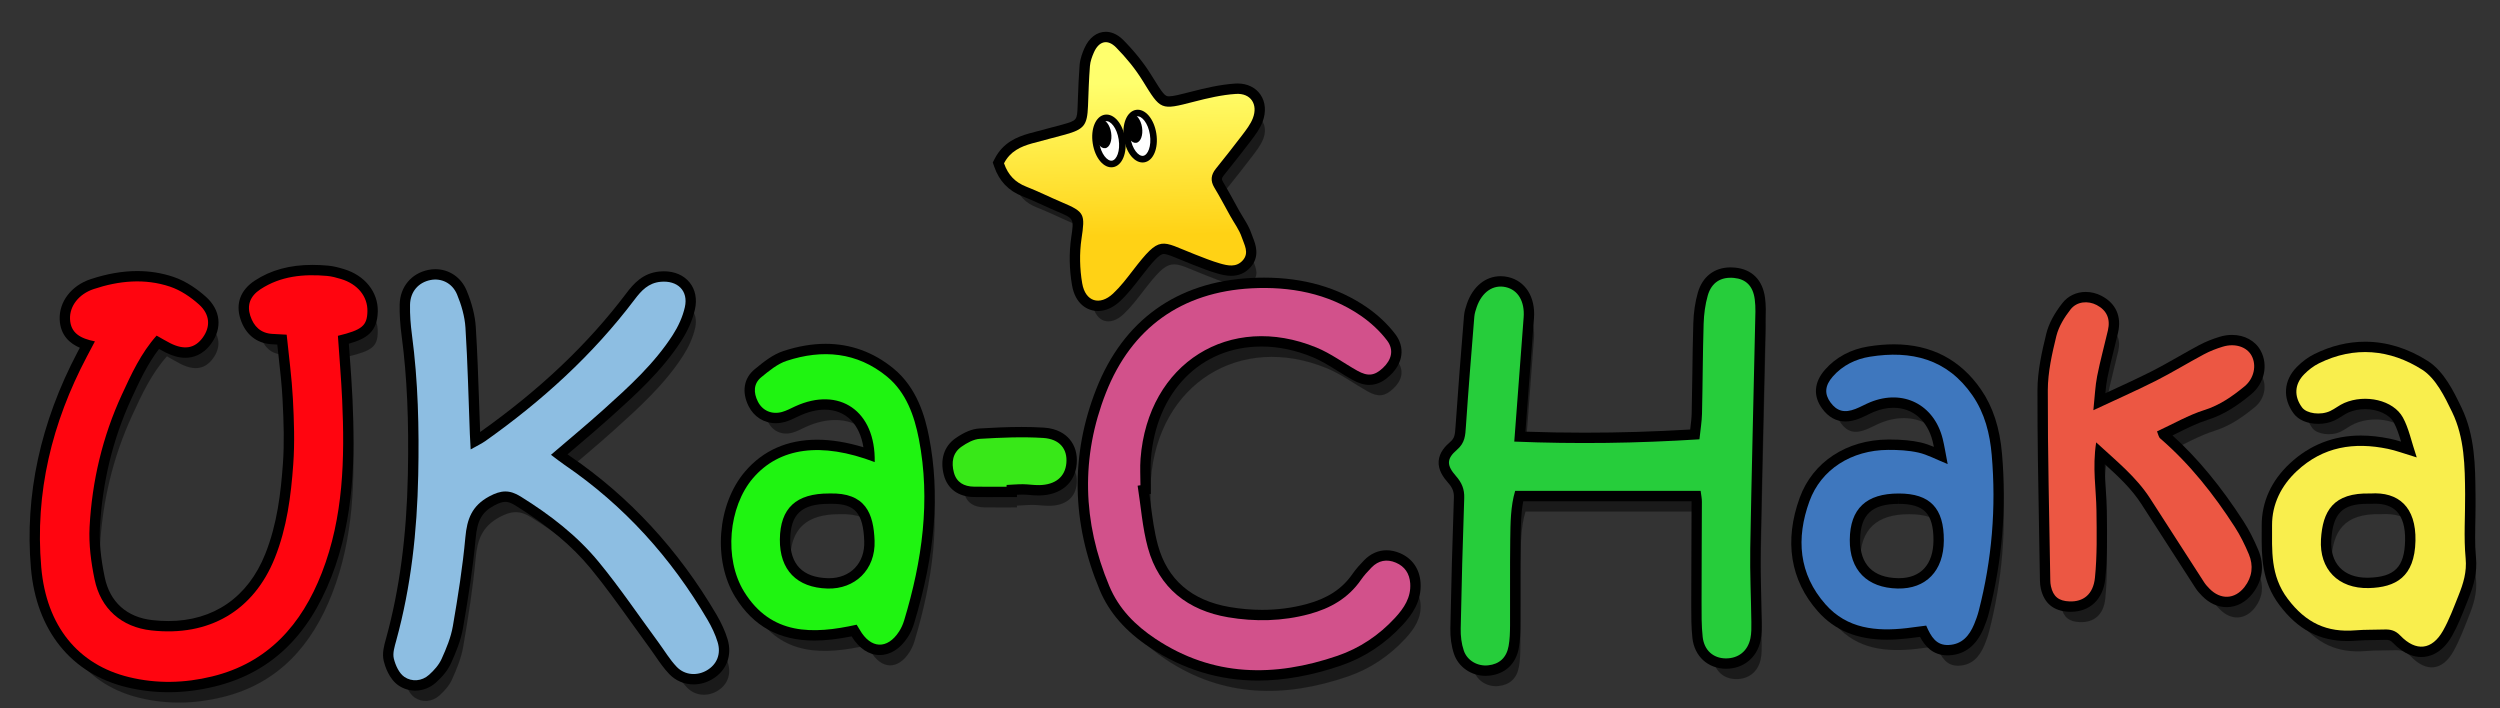 <?xml version="1.0" encoding="utf-8"?>
<!-- Generator: Adobe Illustrator 16.2.0, SVG Export Plug-In . SVG Version: 6.00 Build 0)  -->
<!DOCTYPE svg PUBLIC "-//W3C//DTD SVG 1.1//EN" "http://www.w3.org/Graphics/SVG/1.1/DTD/svg11.dtd">
<svg version="1.1" id="Layer_1" xmlns="http://www.w3.org/2000/svg" xmlns:xlink="http://www.w3.org/1999/xlink" x="0px" y="0px"
	 width="240px" height="68px" viewBox="0 0 240 68" enable-background="new 0 0 240 68" xml:space="preserve">
<rect x="0" y="0" width="240" height="68" fill="#333333" stroke="none"/>
<g id="Layer_1_1_">
	<g>
		<g opacity="0.5">
			<path fill="#010101" d="M10.106,34.762c-1.382-0.277-2.338-0.787-2.389-2.151c-0.047-1.232,0.834-2.394,2.279-2.875
				c2.409-0.8,4.888-1.043,7.319-0.229c1.014,0.34,1.987,0.997,2.79,1.72c1.067,0.961,1.102,2.14,0.356,3.167
				c-0.756,1.043-1.771,1.223-3.122,0.544c-0.407-0.206-0.799-0.444-1.311-0.73c-1.499,1.679-2.424,3.687-3.34,5.676
				c-1.852,4.022-2.858,8.283-3.095,12.688c-0.089,1.672,0.138,3.4,0.482,5.047c0.586,2.814,2.589,4.572,5.437,4.89
				c5.563,0.622,9.841-1.895,11.865-6.96c1.159-2.897,1.55-5.938,1.769-8.997c0.148-2.082,0.075-4.19-0.035-6.28
				c-0.104-2.011-0.382-4.017-0.597-6.154c-0.514-0.028-0.942-0.05-1.371-0.075c-1.131-0.063-1.793-0.725-2.122-1.741
				c-0.324-0.998-0.044-1.873,0.973-2.542c1.944-1.276,4.145-1.482,6.4-1.283c0.452,0.04,0.901,0.166,1.337,0.297
				c1.6,0.482,2.566,1.676,2.535,3.099c-0.029,1.381-0.494,1.789-2.834,2.354c0.136,2.015,0.314,4.07,0.408,6.129
				c0.256,5.649,0.136,11.271-1.953,16.633c-1.932,4.954-5.16,8.634-10.541,9.942c-2.632,0.643-5.297,0.712-7.954,0.065
				c-4.9-1.185-7.947-4.911-8.436-10.544c-0.624-7.177,1.034-13.89,4.375-20.225C9.54,35.831,9.751,35.433,10.106,34.762z"/>
			<path fill="#010101" d="M46.177,45.132c0.643-0.362,1.047-0.549,1.404-0.799c5.431-3.842,10.315-8.268,14.336-13.593
				c0.646-0.856,1.322-1.589,2.496-1.7c1.612-0.151,2.681,0.846,2.326,2.433c-0.209,0.935-0.64,1.867-1.163,2.678
				c-1.791,2.778-4.227,4.983-6.662,7.172c-1.598,1.438-3.258,2.807-5.029,4.328c0.51,0.379,0.892,0.688,1.297,0.963
				c5.724,3.904,10.243,8.921,13.735,14.879c0.394,0.675,0.741,1.396,0.966,2.139c0.353,1.15-0.079,2.148-1.03,2.709
				c-0.927,0.546-2.115,0.483-2.895-0.332c-0.671-0.701-1.175-1.562-1.756-2.351c-1.897-2.579-3.694-5.242-5.724-7.713
				c-2.089-2.542-4.69-4.539-7.492-6.283c-1.083-0.674-1.89-0.632-3.03-0.018c-1.669,0.9-2.13,2.178-2.289,3.93
				c-0.26,2.856-0.714,5.702-1.202,8.532c-0.188,1.08-0.624,2.135-1.079,3.139c-0.258,0.574-0.722,1.094-1.199,1.521
				c-0.705,0.634-1.663,0.689-2.373,0.206c-0.512-0.35-0.857-1.115-1.015-1.759c-0.128-0.527,0.077-1.162,0.23-1.724
				c1.431-5.204,2.004-10.506,2.114-15.896c0.092-4.511-0.009-8.996-0.604-13.47c-0.126-0.952-0.204-1.921-0.184-2.88
				c0.028-1.266,0.814-2.142,1.967-2.372c1.014-0.202,2.078,0.265,2.545,1.381c0.419,1.006,0.74,2.113,0.809,3.196
				c0.214,3.393,0.291,6.794,0.421,10.191C46.116,44.029,46.14,44.418,46.177,45.132z"/>
			<path fill="#010101" d="M164.255,49.114c-5.94,0-11.799,0-17.807,0c-0.442,1.473-0.45,3.09-0.471,4.697
				c-0.037,2.748-0.002,5.496-0.019,8.245c-0.004,0.651-0.022,1.313-0.138,1.953c-0.202,1.131-0.893,1.74-1.969,1.853
				c-0.99,0.104-1.997-0.433-2.332-1.418c-0.226-0.663-0.312-1.407-0.297-2.11c0.082-4.181,0.195-8.36,0.338-12.54
				c0.027-0.845-0.23-1.464-0.793-2.104c-0.898-1.021-0.928-1.646,0.094-2.522c0.781-0.668,0.803-1.386,0.86-2.243
				c0.238-3.51,0.523-7.019,0.808-10.524c0.024-0.319,0.13-0.638,0.234-0.944c0.502-1.44,1.581-2.173,2.78-1.904
				c1.187,0.266,1.839,1.382,1.721,2.91c-0.3,3.892-0.591,7.784-0.9,11.918c5.946,0.244,11.784,0.163,17.777-0.219
				c0.101-0.951,0.229-1.709,0.246-2.467c0.067-2.879,0.069-5.758,0.157-8.634c0.026-0.906,0.147-1.834,0.396-2.703
				c0.363-1.269,1.273-1.809,2.516-1.69c1.136,0.108,1.826,0.761,1.995,2.053c0.102,0.771,0.054,1.567,0.036,2.35
				c-0.155,7.192-0.342,14.383-0.469,21.577c-0.039,2.351,0.078,4.706,0.107,7.063c0.005,0.52,0.013,1.058-0.092,1.561
				c-0.254,1.227-1.162,1.931-2.371,1.922c-1.182-0.011-2.064-0.765-2.211-2.061c-0.121-1.101-0.106-2.219-0.106-3.33
				c-0.001-3.207,0.025-6.412,0.031-9.62C164.386,49.869,164.312,49.555,164.255,49.114z"/>
			<path fill="#010101" d="M110.207,48.615c0.315,1.989,0.456,4.029,0.984,5.961c1.061,3.87,3.856,6.015,7.697,6.67
				c2.579,0.44,5.215,0.39,7.792-0.306c2.02-0.544,3.745-1.519,4.964-3.28c0.296-0.428,0.65-0.817,1.015-1.189
				c0.665-0.686,1.47-0.839,2.341-0.466c0.859,0.366,1.308,1.052,1.375,1.983c0.093,1.358-0.599,2.383-1.458,3.316
				c-1.538,1.668-3.407,2.917-5.525,3.641c-6.049,2.072-11.953,2.041-17.477-1.637c-1.924-1.28-3.508-2.859-4.43-5.063
				c-2.575-6.147-2.744-12.386-0.324-18.541c2.455-6.248,7.282-9.682,13.975-10.037c3.668-0.193,7.327,0.459,10.479,2.619
				c0.949,0.651,1.845,1.473,2.537,2.388c0.689,0.909,0.428,1.864-0.396,2.634c-0.805,0.755-1.441,0.84-2.468,0.264
				c-1.31-0.734-2.539-1.654-3.916-2.22c-8.297-3.411-16.181,1.465-16.886,10.671c-0.064,0.847-0.009,1.699-0.009,2.551
				C110.385,48.59,110.296,48.602,110.207,48.615z"/>
			<path fill="#010101" d="M233.002,45.902c-0.526-1.565-0.76-2.792-1.329-3.83c-0.92-1.68-3.599-2.272-5.623-1.401
				c-0.478,0.205-0.889,0.554-1.356,0.775c-0.929,0.437-2.268,0.246-2.703-0.344c-0.784-1.059-0.733-2.239,0.212-3.191
				c0.407-0.411,0.89-0.787,1.407-1.041c3.41-1.69,6.849-1.343,9.912,0.605c1.305,0.831,2.161,2.583,2.882,4.081
				c1.189,2.461,1.222,5.192,1.242,7.882c0.016,2.052-0.142,4.117,0.051,6.15c0.123,1.32-0.227,2.432-0.686,3.571
				c-0.458,1.141-0.885,2.312-1.487,3.377c-1.051,1.861-2.592,2.038-4.097,0.469c-0.479-0.501-0.942-0.608-1.546-0.585
				c-0.915,0.033-1.835,0.004-2.746,0.078c-2.754,0.228-4.772-0.704-6.517-3.019c-1.693-2.249-1.497-4.663-1.505-7.073
				c-0.007-1.989,0.853-3.777,2.382-5.2c2.528-2.358,5.495-2.797,8.735-2.131C230.989,45.234,231.721,45.516,233.002,45.902z
				 M228.558,49.363c-3.584-0.1-4.588,1.695-4.749,4.414c-0.168,2.846,1.65,4.736,4.584,4.667c2.593-0.061,4.411-1.068,4.486-4.538
				C232.95,50.655,231.242,49.183,228.558,49.363z"/>
			<path fill="#010101" d="M97.38,17.666c0.601-1.163,1.604-1.604,2.687-1.909c1.065-0.3,2.141-0.557,3.206-0.854
				c1.801-0.504,2.097-0.893,2.169-2.729c0.05-1.283,0.085-2.568,0.186-3.847c0.035-0.442,0.198-0.892,0.38-1.304
				c0.478-1.079,1.298-1.323,2.134-0.474c0.95,0.964,1.832,2.036,2.542,3.185c1.76,2.853,1.706,2.853,4.941,2.017
				c1.318-0.34,2.667-0.657,4.018-0.745c1.427-0.091,2.138,1.003,1.627,2.334c-0.229,0.593-0.649,1.124-1.037,1.64
				c-0.82,1.089-1.675,2.15-2.524,3.216c-0.457,0.574-0.536,1.141-0.138,1.799c0.54,0.891,1.022,1.818,1.529,2.729
				c0.38,0.684,0.87,1.331,1.111,2.06c0.229,0.692,0.74,1.481,0.086,2.208c-0.624,0.693-1.443,0.504-2.196,0.287
				c-0.814-0.236-1.604-0.561-2.394-0.868c-3.311-1.287-3.278-1.934-5.958,1.545c-0.593,0.771-1.192,1.555-1.899,2.217
				c-1.278,1.194-2.659,0.784-2.962-0.979c-0.239-1.389-0.275-2.873-0.069-4.266c0.352-2.384,0.337-2.584-1.892-3.523
				c-1.141-0.481-2.25-1.042-3.403-1.493C98.478,19.504,97.78,18.818,97.38,17.666z"/>
			<path fill="#010101" d="M84.966,46.351c0.101-4.924-3.401-7.296-7.644-5.347c-0.416,0.19-0.824,0.419-1.26,0.537
				c-0.974,0.264-1.878-0.128-2.316-1.01c-0.414-0.831-0.433-1.703,0.328-2.325c0.749-0.612,1.551-1.283,2.445-1.577
				c3.43-1.126,6.744-0.85,9.621,1.507c1.857,1.521,2.638,3.79,3.068,6.004c1.146,5.902,0.307,11.709-1.415,17.41
				c-0.113,0.371-0.275,0.74-0.486,1.065c-1.133,1.746-2.724,1.669-3.776-0.169c-0.093-0.162-0.193-0.319-0.295-0.486
				c-4.211,0.936-8.206,1.028-10.802-3.164c-1.972-3.185-1.489-8.165,0.841-10.894C75.801,44.944,79.823,44.387,84.966,46.351z
				 M80.608,49.362c-3.19-0.011-4.715,1.404-4.747,4.403c-0.031,2.935,1.62,4.64,4.575,4.725c2.63,0.073,4.617-1.807,4.518-4.586
				C84.861,51.31,84.11,49.253,80.608,49.362z"/>
			<path fill="#010101" d="M187.971,46.54c-0.202-1.036-0.308-1.742-0.479-2.43c-0.827-3.291-3.794-4.791-6.944-3.515
				c-0.483,0.195-0.94,0.462-1.428,0.65c-1.061,0.417-1.784,0.217-2.398-0.622c-0.597-0.815-0.547-1.611,0.219-2.486
				c0.942-1.079,2.204-1.688,3.57-1.905c3.957-0.63,7.414,0.201,9.839,3.712c1.187,1.722,1.677,3.698,1.85,5.717
				c0.438,5.052,0.022,10.047-1.245,14.966c-0.113,0.442-0.269,0.876-0.445,1.297c-0.459,1.086-1.146,1.919-2.43,1.983
				c-1.205,0.063-1.706-0.791-2.17-1.86c-0.626,0.08-1.258,0.171-1.892,0.243c-2.906,0.329-5.69,0.068-7.762-2.268
				c-2.599-2.933-2.845-6.363-1.555-9.91c1.117-3.07,4.039-4.912,7.549-4.933c0.973-0.006,1.967,0.044,2.915,0.258
				C186.03,45.635,186.845,46.086,187.971,46.54z M183.286,49.364c-3.134-0.004-4.685,1.458-4.713,4.439
				c-0.027,2.906,1.659,4.624,4.6,4.684c2.722,0.055,4.412-1.701,4.429-4.607C187.622,50.771,186.28,49.366,183.286,49.364z"/>
			<path fill="#010101" d="M202.227,44.456c-0.377,2.459,0.005,4.506,0.029,6.556c0.024,2.148,0.069,4.313-0.146,6.442
				c-0.165,1.614-1.133,2.319-2.439,2.271c-1.041-0.038-1.567-0.463-1.786-1.453c-0.043-0.188-0.058-0.39-0.061-0.585
				c-0.095-6.077-0.252-12.159-0.238-18.238c0.004-1.738,0.403-3.501,0.822-5.203c0.227-0.914,0.773-1.803,1.364-2.555
				c0.61-0.778,1.682-0.853,2.507-0.419c0.962,0.505,1.334,1.318,1.076,2.435c-0.338,1.463-0.74,2.912-1.031,4.383
				c-0.187,0.949-0.223,1.927-0.365,3.28c2.199-1.028,4.124-1.88,6.004-2.826c1.565-0.792,3.063-1.716,4.613-2.544
				c0.573-0.305,1.19-0.546,1.813-0.733c1.175-0.355,2.298,0.02,2.755,0.855c0.512,0.938,0.241,2.211-0.683,2.966
				c-1.16,0.948-2.353,1.791-3.843,2.263c-1.542,0.49-2.975,1.325-4.547,2.05c0.107,0.251,0.145,0.538,0.308,0.68
				c2.842,2.451,5.139,5.366,7.163,8.501c0.526,0.818,0.963,1.709,1.341,2.606c0.461,1.099,0.332,2.192-0.41,3.146
				c-0.933,1.202-2.301,1.253-3.369,0.164c-0.182-0.187-0.362-0.382-0.505-0.599c-1.738-2.688-3.46-5.384-5.199-8.072
				C206.082,47.79,204.231,46.299,202.227,44.456z"/>
			<path fill="#010101" d="M97.629,48.712c-1.046,0-2.092,0.013-3.139-0.004c-0.944-0.014-1.67-0.406-1.923-1.362
				c-0.25-0.946-0.129-1.874,0.726-2.47c0.52-0.362,1.163-0.724,1.771-0.76c2.019-0.119,4.053-0.209,6.068-0.085
				c1.608,0.099,2.352,1.071,2.234,2.412c-0.114,1.315-1.047,2.09-2.602,2.116c-0.522,0.011-1.045-0.082-1.568-0.087
				c-0.522-0.002-1.045,0.047-1.568,0.072C97.629,48.602,97.629,48.656,97.629,48.712z"/>
		</g>
		<g>
			<path d="M16.176,66.454c-1.354,0-2.705-0.161-4.014-0.479C6.838,64.688,3.488,60.523,2.97,54.55
				c-0.607-6.989,0.902-13.979,4.486-20.773l0.208-0.392c-0.896-0.383-1.875-1.143-1.935-2.725c-0.064-1.696,1.125-3.245,2.96-3.856
				c1.564-0.52,3.075-0.783,4.49-0.783c1.194,0,2.358,0.187,3.458,0.555c1.319,0.442,2.436,1.291,3.14,1.924
				c1.401,1.26,1.591,2.981,0.497,4.49c-0.813,1.122-1.797,1.358-2.479,1.358c-0.595,0-1.214-0.167-1.895-0.509
				c-0.209-0.105-0.414-0.219-0.631-0.342c-1.123,1.454-1.908,3.16-2.67,4.815c-1.759,3.822-2.771,7.969-3.005,12.325
				c-0.074,1.383,0.077,2.951,0.462,4.791c0.495,2.375,2.119,3.831,4.574,4.104c0.518,0.059,1.029,0.088,1.521,0.088
				c4.348,0,7.655-2.283,9.31-6.427c1.153-2.883,1.498-5.886,1.7-8.698c0.137-1.921,0.085-3.853-0.036-6.158
				c-0.07-1.36-0.222-2.713-0.382-4.144c-0.041-0.369-0.083-0.74-0.123-1.115l-0.526-0.029c-1.461-0.082-2.531-0.943-3.012-2.428
				c-0.479-1.476,0.009-2.782,1.373-3.679c1.549-1.018,3.36-1.512,5.536-1.512c0.495,0,0.995,0.025,1.497,0.07
				c0.547,0.048,1.059,0.192,1.536,0.335c2.011,0.608,3.284,2.207,3.244,4.072c-0.042,1.971-1.104,2.616-2.779,3.088
				c0.026,0.364,0.053,0.73,0.08,1.096c0.104,1.402,0.208,2.816,0.272,4.233c0.25,5.515,0.179,11.396-2.021,17.039
				c-2.265,5.811-5.939,9.261-11.232,10.548C19.104,66.271,17.62,66.454,16.176,66.454L16.176,66.454z"/>
			<path d="M32.736,26.786c-0.437-0.131-0.886-0.257-1.337-0.297c-2.255-0.199-4.456,0.006-6.399,1.283
				c-1.018,0.669-1.297,1.544-0.974,2.542c0.33,1.016,0.991,1.678,2.122,1.741c0.429,0.024,0.858,0.048,1.371,0.075
				c0.215,2.137,0.493,4.143,0.597,6.153c0.11,2.09,0.185,4.199,0.035,6.281c-0.219,3.059-0.609,6.099-1.768,8.997
				c-2.024,5.064-6.303,7.582-11.865,6.959c-2.849-0.317-4.851-2.074-5.438-4.89c-0.344-1.646-0.571-3.375-0.482-5.047
				c0.237-4.405,1.243-8.666,3.095-12.688c0.916-1.989,1.842-3.997,3.34-5.676c0.512,0.286,0.904,0.524,1.311,0.73
				c1.351,0.679,2.366,0.499,3.122-0.545c0.745-1.027,0.711-2.207-0.357-3.167c-0.802-0.722-1.775-1.38-2.79-1.72
				c-2.432-0.814-4.911-0.571-7.319,0.229c-1.445,0.481-2.327,1.643-2.28,2.875c0.052,1.364,1.007,1.875,2.389,2.152
				c-0.354,0.671-0.566,1.068-0.776,1.466c-3.34,6.334-4.999,13.047-4.375,20.224c0.489,5.633,3.536,9.359,8.437,10.544
				c2.657,0.646,5.322,0.577,7.954-0.065c5.382-1.307,8.609-4.988,10.541-9.941c2.089-5.362,2.21-10.984,1.954-16.634
				c-0.094-2.06-0.272-4.115-0.408-6.129c2.34-0.564,2.805-0.972,2.834-2.354C35.302,28.462,34.336,27.27,32.736,26.786z"/>
			<path d="M39.863,66.299c-0.572,0-1.126-0.171-1.601-0.493c-0.917-0.627-1.3-1.85-1.422-2.346
				c-0.179-0.731,0.029-1.475,0.195-2.071l0.042-0.151c1.279-4.654,1.958-9.775,2.078-15.654c0.108-5.225-0.082-9.457-0.595-13.318
				c-0.149-1.122-0.211-2.114-0.192-3.033c0.038-1.694,1.124-2.998,2.768-3.325c0.217-0.043,0.437-0.065,0.656-0.065
				c1.326,0,2.475,0.781,3,2.038c0.518,1.242,0.815,2.425,0.884,3.517c0.154,2.439,0.238,4.917,0.32,7.313
				c0.031,0.921,0.062,1.843,0.098,2.763c5.758-4.083,10.351-8.441,14.035-13.32c0.704-0.933,1.588-1.941,3.196-2.09
				c0.14-0.014,0.277-0.02,0.41-0.02c1.038,0,1.917,0.384,2.476,1.082c0.545,0.68,0.725,1.595,0.504,2.577
				c-0.222,0.989-0.67,2.026-1.297,3c-1.888,2.928-4.402,5.188-6.833,7.374c-1.095,0.985-2.219,1.939-3.388,2.931
				c-0.237,0.201-0.477,0.404-0.717,0.608c0.09,0.065,0.179,0.129,0.269,0.19c5.666,3.864,10.386,8.977,14.034,15.197
				c0.485,0.832,0.832,1.6,1.06,2.352c0.477,1.561-0.089,3.039-1.478,3.855c-0.547,0.322-1.163,0.493-1.782,0.493l0,0
				c-0.893,0-1.722-0.354-2.335-0.994c-0.518-0.541-0.931-1.143-1.331-1.725c-0.167-0.244-0.334-0.486-0.508-0.724
				c-0.575-0.78-1.14-1.569-1.705-2.357c-1.273-1.777-2.589-3.613-3.986-5.313c-1.788-2.176-4.091-4.104-7.25-6.071
				c-0.487-0.302-0.765-0.341-0.954-0.341c-0.286,0-0.628,0.112-1.08,0.355c-1.167,0.631-1.614,1.424-1.77,3.143
				c-0.267,2.937-0.741,5.874-1.213,8.612c-0.206,1.189-0.676,2.327-1.152,3.38c-0.28,0.621-0.765,1.245-1.441,1.851
				C41.298,66.021,40.589,66.299,39.863,66.299z"/>
			<path d="M67.924,59.504c-3.493-5.958-8.012-10.975-13.736-14.879c-0.404-0.275-0.786-0.584-1.297-0.963
				c1.771-1.521,3.432-2.89,5.029-4.328c2.436-2.189,4.871-4.395,6.662-7.172c0.522-0.811,0.954-1.744,1.163-2.678
				c0.355-1.586-0.714-2.583-2.327-2.432c-1.174,0.11-1.849,0.843-2.496,1.699c-4.021,5.326-8.906,9.751-14.336,13.593
				c-0.357,0.25-0.761,0.437-1.405,0.8c-0.037-0.715-0.061-1.104-0.077-1.493c-0.131-3.397-0.207-6.799-0.421-10.192
				c-0.068-1.082-0.39-2.188-0.809-3.194c-0.467-1.117-1.532-1.583-2.545-1.381c-1.154,0.229-1.939,1.105-1.967,2.372
				c-0.021,0.958,0.057,1.928,0.183,2.879c0.595,4.474,0.696,8.959,0.604,13.47c-0.109,5.392-0.683,10.693-2.113,15.896
				c-0.154,0.562-0.359,1.196-0.23,1.724c0.158,0.644,0.503,1.41,1.015,1.76c0.711,0.483,1.669,0.427,2.373-0.207
				c0.477-0.427,0.94-0.946,1.199-1.521c0.455-1.004,0.892-2.059,1.079-3.139c0.488-2.83,0.943-5.676,1.202-8.532
				c0.159-1.752,0.62-3.027,2.289-3.929c1.141-0.614,1.947-0.657,3.03,0.017c2.803,1.744,5.403,3.741,7.492,6.283
				c2.03,2.471,3.827,5.134,5.724,7.713c0.581,0.789,1.085,1.649,1.756,2.351c0.78,0.815,1.969,0.878,2.895,0.332
				c0.952-0.561,1.383-1.559,1.031-2.709C68.665,60.9,68.318,60.179,67.924,59.504z"/>
			<path d="M142.616,64.881c-1.386,0-2.604-0.847-3.032-2.104c-0.247-0.726-0.366-1.573-0.35-2.452
				c0.081-4.099,0.194-8.323,0.339-12.553c0.019-0.557-0.129-0.94-0.545-1.412c-0.46-0.521-0.978-1.23-0.917-2.09
				c0.06-0.851,0.661-1.461,1.108-1.846c0.418-0.356,0.456-0.656,0.511-1.471c0.236-3.485,0.515-6.936,0.786-10.272l0.027-0.349
				c0.033-0.422,0.153-0.801,0.284-1.185c0.575-1.651,1.784-2.632,3.237-2.632c0.232,0,0.469,0.026,0.703,0.079
				c1.673,0.375,2.65,1.928,2.494,3.958c-0.274,3.566-0.542,7.133-0.822,10.887c1.892,0.066,3.8,0.099,5.688,0.099
				c3.349,0,6.672-0.1,10.129-0.304c0.002-0.015,0.003-0.028,0.005-0.041c0.069-0.56,0.128-1.042,0.139-1.509
				c0.029-1.24,0.046-2.48,0.063-3.722c0.021-1.64,0.044-3.28,0.093-4.919c0.032-1.06,0.179-2.051,0.435-2.946
				c0.442-1.543,1.59-2.428,3.147-2.428c0.136,0,0.277,0.006,0.419,0.021c1.637,0.156,2.661,1.191,2.887,2.914
				c0.095,0.718,0.075,1.424,0.056,2.107c0,0-0.121,5.294-0.177,7.746c-0.109,4.739-0.219,9.479-0.303,14.221
				c-0.023,1.481,0.015,3.004,0.054,4.474c0.021,0.854,0.043,1.706,0.054,2.559c0.005,0.564,0.013,1.176-0.112,1.777
				c-0.342,1.647-1.646,2.713-3.323,2.713l0,0c-1.743-0.016-3.024-1.198-3.222-2.944c-0.114-1.046-0.113-2.092-0.112-3.104v-0.336
				c-0.001-1.834,0.008-3.667,0.017-5.501c0.006-1.374,0.015-4.17,0.015-4.194h-16.158c-0.22,1.107-0.236,2.31-0.252,3.568
				l-0.002,0.148c-0.021,1.595-0.019,3.191-0.016,4.788c0.002,1.149,0.004,2.299-0.003,3.449c-0.004,0.636-0.02,1.378-0.152,2.123
				c-0.275,1.535-1.313,2.506-2.845,2.666C142.846,64.875,142.73,64.881,142.616,64.881z"/>
			<path d="M166.464,26.679c-1.242-0.118-2.152,0.422-2.517,1.691c-0.248,0.868-0.368,1.795-0.396,2.703
				c-0.087,2.876-0.089,5.756-0.156,8.635c-0.019,0.757-0.146,1.516-0.247,2.466c-5.992,0.382-11.831,0.464-17.776,0.219
				c0.31-4.134,0.601-8.026,0.9-11.917c0.117-1.529-0.534-2.645-1.721-2.911c-1.2-0.269-2.279,0.463-2.781,1.904
				c-0.104,0.305-0.209,0.625-0.234,0.944c-0.284,3.505-0.568,7.014-0.807,10.524c-0.058,0.858-0.08,1.575-0.86,2.243
				c-1.021,0.876-0.992,1.501-0.094,2.522c0.563,0.64,0.82,1.259,0.793,2.104c-0.144,4.18-0.257,8.359-0.338,12.54
				c-0.015,0.704,0.07,1.447,0.296,2.11c0.335,0.985,1.343,1.522,2.333,1.418c1.076-0.112,1.767-0.722,1.969-1.853
				c0.115-0.639,0.134-1.301,0.138-1.953c0.016-2.749-0.019-5.497,0.018-8.245c0.021-1.607,0.03-3.225,0.472-4.697
				c6.008,0,11.866,0,17.807,0c0.057,0.441,0.13,0.756,0.123,1.068c-0.006,3.208-0.031,6.414-0.03,9.621
				c0,1.11-0.016,2.229,0.106,3.33c0.146,1.296,1.029,2.049,2.211,2.06c1.208,0.01,2.116-0.694,2.371-1.922
				c0.104-0.503,0.097-1.04,0.091-1.56c-0.028-2.356-0.146-4.713-0.106-7.063c0.127-7.193,0.313-14.385,0.469-21.577
				c0.017-0.783,0.065-1.579-0.037-2.35C168.289,27.44,167.6,26.788,166.464,26.679z"/>
			<path d="M120.763,65.334c-3.721,0-7.218-1.072-10.395-3.187c-2.324-1.546-3.894-3.348-4.796-5.507
				c-2.709-6.469-2.821-12.959-0.332-19.29c2.593-6.6,7.728-10.288,14.848-10.664c0.421-0.023,0.84-0.034,1.261-0.034
				c3.79,0,7.098,0.95,9.832,2.825c1.078,0.738,2.036,1.64,2.769,2.606c0.953,1.258,0.758,2.776-0.51,3.961
				c-0.416,0.391-1.074,0.907-1.985,0.907c-0.514,0-1.039-0.159-1.65-0.503c-0.464-0.261-0.92-0.544-1.376-0.828
				c-0.826-0.515-1.605-1.002-2.429-1.338c-1.641-0.674-3.288-1.016-4.897-1.016c-5.856,0-10.124,4.356-10.621,10.843
				c-0.04,0.528-0.029,1.071-0.018,1.644c0.006,0.277,0.012,0.555,0.012,0.832v0.828l-0.139,0.025
				c0.042,0.308,0.083,0.614,0.122,0.922c0.181,1.389,0.352,2.698,0.697,3.965c0.912,3.323,3.235,5.326,6.905,5.952
				c1.047,0.178,2.093,0.269,3.109,0.269c1.461,0,2.893-0.187,4.258-0.554c2.021-0.546,3.419-1.463,4.404-2.886
				c0.36-0.521,0.789-0.98,1.121-1.32c0.611-0.629,1.357-0.962,2.157-0.962c0.422,0,0.855,0.093,1.286,0.276
				c1.179,0.504,1.882,1.508,1.976,2.827c0.124,1.812-0.853,3.122-1.719,4.062c-1.679,1.821-3.675,3.137-5.935,3.909
				C125.934,64.851,123.257,65.334,120.763,65.334C120.764,65.334,120.764,65.334,120.763,65.334z"/>
			<path d="M134.005,54.016c-0.872-0.371-1.676-0.22-2.342,0.466c-0.363,0.372-0.718,0.762-1.015,1.19
				c-1.218,1.761-2.943,2.735-4.964,3.28c-2.576,0.694-5.213,0.745-7.792,0.305c-3.84-0.654-6.636-2.8-7.697-6.67
				c-0.529-1.931-0.669-3.971-0.984-5.961c0.089-0.014,0.179-0.025,0.269-0.041c0-0.852-0.056-1.707,0.009-2.552
				c0.705-9.205,8.589-14.082,16.886-10.671c1.377,0.563,2.606,1.485,3.916,2.221c1.025,0.576,1.662,0.491,2.468-0.263
				c0.823-0.771,1.086-1.727,0.396-2.636c-0.693-0.915-1.588-1.737-2.537-2.387c-3.151-2.16-6.811-2.813-10.479-2.619
				c-6.692,0.355-11.52,3.789-13.975,10.036c-2.419,6.155-2.25,12.394,0.324,18.541c0.922,2.204,2.506,3.783,4.43,5.064
				c5.523,3.677,11.427,3.708,17.476,1.637c2.119-0.725,3.988-1.973,5.525-3.642c0.859-0.932,1.552-1.958,1.459-3.316
				C135.313,55.067,134.864,54.383,134.005,54.016z"/>
			<path d="M232.451,63.075c-0.649,0-1.65-0.237-2.736-1.369c-0.229-0.238-0.379-0.281-0.686-0.281l-0.106,0.002
				c-0.357,0.013-0.716,0.017-1.075,0.021c-0.543,0.006-1.088,0.011-1.627,0.055c-0.296,0.024-0.584,0.036-0.866,0.036
				c-2.68,0-4.754-1.096-6.525-3.447c-1.729-2.299-1.719-4.675-1.707-6.975l0.002-0.693c-0.007-2.231,0.927-4.282,2.698-5.932
				c1.907-1.778,4.199-2.68,6.815-2.68c0.881,0,1.822,0.103,2.8,0.304c0.353,0.072,0.692,0.167,1.063,0.281
				c-0.216-0.723-0.41-1.316-0.694-1.837c-0.42-0.767-1.527-1.282-2.753-1.282c-0.566,0-1.122,0.109-1.604,0.319
				c-0.182,0.076-0.377,0.201-0.584,0.333c-0.242,0.154-0.484,0.306-0.741,0.427c-0.466,0.219-1.007,0.334-1.568,0.334
				c-1.021,0-1.903-0.368-2.359-0.986c-1.094-1.474-0.976-3.191,0.305-4.483c0.514-0.52,1.094-0.945,1.675-1.231
				c1.587-0.787,3.227-1.186,4.87-1.186c2.064,0,4.087,0.621,6.014,1.845c1.563,0.995,2.496,2.932,3.245,4.487
				c1.297,2.683,1.32,5.67,1.341,8.307c0.005,0.689-0.008,1.381-0.021,2.071c-0.028,1.384-0.056,2.69,0.067,3.994
				c0.137,1.455-0.202,2.667-0.752,4.035l-0.23,0.578c-0.384,0.971-0.78,1.973-1.315,2.918
				C234.394,62.812,233.121,63.075,232.451,63.075L232.451,63.075z M227.283,48.365c-2.414,0-3.324,0.911-3.477,3.482
				c-0.064,1.092,0.217,2.005,0.814,2.639c0.603,0.638,1.51,0.976,2.621,0.976l0.133-0.002c2.508-0.059,3.46-1.024,3.515-3.563
				c0.028-1.286-0.246-2.232-0.816-2.816c-0.473-0.481-1.171-0.726-2.078-0.726c-0.117,0-0.24,0.004-0.364,0.013L227.283,48.365z"/>
			<path d="M236.701,53.601c-0.191-2.033-0.034-4.099-0.05-6.15c-0.021-2.689-0.052-5.421-1.242-7.882
				c-0.721-1.497-1.577-3.248-2.883-4.08c-3.063-1.947-6.501-2.297-9.911-0.607c-0.518,0.255-1,0.63-1.407,1.042
				c-0.945,0.951-0.997,2.132-0.212,3.19c0.436,0.591,1.774,0.78,2.703,0.344c0.467-0.221,0.879-0.57,1.356-0.774
				c2.024-0.872,4.702-0.277,5.623,1.4c0.569,1.038,0.803,2.265,1.328,3.83c-1.28-0.387-2.012-0.668-2.771-0.823
				c-3.239-0.669-6.206-0.229-8.735,2.129c-1.529,1.425-2.387,3.212-2.382,5.201c0.008,2.41-0.188,4.823,1.506,7.072
				c1.744,2.315,3.762,3.247,6.516,3.019c0.911-0.074,1.832-0.043,2.747-0.078c0.604-0.021,1.066,0.084,1.545,0.585
				c1.507,1.569,3.046,1.393,4.098-0.468c0.603-1.066,1.028-2.237,1.487-3.377C236.475,56.032,236.825,54.921,236.701,53.601z
				 M227.398,56.455c-2.934,0.07-4.753-1.821-4.585-4.667c0.161-2.718,1.166-4.514,4.75-4.413c2.685-0.182,4.392,1.291,4.321,4.542
				C231.81,55.389,229.991,56.395,227.398,56.455z"/>
			<path d="M105.404,29.857c-0.999,0-2.178-0.653-2.492-2.486c-0.265-1.533-0.29-3.117-0.074-4.579
				c0.267-1.805,0.267-1.805-1.293-2.462c-0.488-0.206-0.969-0.425-1.451-0.645c-0.638-0.292-1.276-0.583-1.928-0.839
				c-1.348-0.525-2.238-1.456-2.72-2.845l-0.14-0.404l0.196-0.379c0.791-1.527,2.113-2.075,3.301-2.41
				c0.551-0.155,1.105-0.299,1.658-0.442c0.517-0.134,1.035-0.269,1.549-0.412c1.386-0.389,1.388-0.415,1.443-1.81l0.027-0.734
				c0.039-1.052,0.079-2.104,0.161-3.152c0.05-0.635,0.288-1.233,0.461-1.627c0.444-1.002,1.191-1.578,2.051-1.578
				c0.414,0,1.045,0.14,1.702,0.808c1.071,1.088,1.973,2.218,2.679,3.36l0.075,0.121c1.044,1.693,1.224,1.907,1.607,1.907
				c0.413,0,1.131-0.186,2.125-0.442c1.295-0.334,2.759-0.688,4.241-0.785c0.079-0.005,0.155-0.007,0.229-0.007
				c0.928,0,1.728,0.389,2.192,1.067c0.492,0.716,0.563,1.672,0.198,2.624c-0.262,0.679-0.698,1.256-1.082,1.764l-0.089,0.118
				c-0.724,0.959-1.473,1.898-2.221,2.836l-0.32,0.401c-0.23,0.29-0.22,0.408-0.065,0.665c0.383,0.63,0.737,1.28,1.092,1.929
				l0.455,0.83c0.11,0.197,0.229,0.39,0.348,0.583c0.313,0.507,0.636,1.032,0.839,1.648c0.035,0.105,0.078,0.213,0.12,0.322
				c0.249,0.632,0.71,1.807-0.238,2.863c-0.487,0.541-1.11,0.815-1.852,0.815c-0.495,0-0.961-0.123-1.36-0.239
				c-0.743-0.215-1.457-0.495-2.146-0.766l-0.333-0.13c-0.425-0.164-0.796-0.319-1.125-0.457c-0.678-0.283-1.213-0.506-1.51-0.506
				c-0.411,0-1.081,0.77-2.174,2.189c-0.632,0.822-1.254,1.631-2.008,2.336C106.869,29.53,106.133,29.857,105.404,29.857
				L105.404,29.857z"/>
			<path d="M106.854,28.183c0.707-0.661,1.307-1.446,1.899-2.217c2.68-3.479,2.646-2.832,5.957-1.545
				c0.791,0.308,1.58,0.631,2.395,0.867c0.752,0.217,1.572,0.406,2.195-0.287c0.655-0.727,0.144-1.516-0.085-2.208
				c-0.242-0.729-0.731-1.377-1.111-2.06c-0.507-0.911-0.99-1.838-1.53-2.729c-0.397-0.659-0.318-1.224,0.139-1.799
				c0.849-1.065,1.703-2.127,2.524-3.215c0.389-0.516,0.809-1.047,1.036-1.641c0.513-1.331-0.199-2.425-1.625-2.333
				c-1.351,0.088-2.7,0.405-4.018,0.745c-3.235,0.835-3.182,0.835-4.941-2.016c-0.71-1.15-1.592-2.223-2.542-3.186
				c-0.837-0.85-1.657-0.605-2.135,0.474c-0.182,0.411-0.345,0.861-0.379,1.303c-0.101,1.28-0.136,2.563-0.186,3.847
				c-0.073,1.835-0.368,2.224-2.169,2.729c-1.065,0.298-2.141,0.554-3.205,0.854c-1.084,0.306-2.086,0.747-2.688,1.91
				c0.4,1.153,1.098,1.838,2.142,2.245c1.153,0.451,2.262,1.011,3.403,1.493c2.229,0.939,2.244,1.14,1.892,3.523
				c-0.205,1.393-0.169,2.876,0.07,4.265C104.195,28.967,105.576,29.376,106.854,28.183z"/>
			<path d="M84.462,62.883c-1.045,0-2.001-0.636-2.707-1.792c-1.375,0.273-2.526,0.402-3.583,0.402
				c-3.365,0-5.845-1.361-7.579-4.162c-2.171-3.508-1.754-8.919,0.931-12.063c1.732-2.026,4.062-3.056,6.925-3.056
				c1.371,0,2.858,0.244,4.438,0.725c-0.172-1.077-0.579-1.976-1.19-2.6c-0.646-0.66-1.516-1.009-2.514-1.009
				c-0.766,0-1.586,0.198-2.438,0.591l-0.289,0.136c-0.332,0.162-0.708,0.344-1.127,0.457c-0.283,0.077-0.569,0.116-0.851,0.116
				c-1.127,0-2.105-0.614-2.616-1.644c-0.677-1.36-0.457-2.683,0.589-3.537l0.077-0.063c0.772-0.633,1.649-1.35,2.69-1.689
				c1.391-0.457,2.75-0.689,4.038-0.689c2.405,0,4.6,0.798,6.521,2.372c2.276,1.865,3.039,4.65,3.414,6.584
				c1.058,5.451,0.601,11.134-1.439,17.886c-0.147,0.486-0.351,0.931-0.605,1.321C86.428,62.273,85.476,62.883,84.462,62.883
				C84.462,62.883,84.462,62.883,84.462,62.883z M79.575,48.368c-2.612,0-3.688,0.991-3.713,3.419
				c-0.025,2.399,1.189,3.65,3.609,3.72l0.121,0.002c0.986,0,1.866-0.348,2.476-0.981c0.625-0.648,0.936-1.538,0.898-2.576
				c-0.096-2.682-0.875-3.587-3.088-3.587L79.575,48.368z"/>
			<path d="M85.145,36.147c-2.877-2.357-6.19-2.633-9.621-1.507c-0.895,0.291-1.697,0.964-2.445,1.576
				c-0.761,0.622-0.741,1.494-0.328,2.325c0.438,0.883,1.343,1.275,2.316,1.01c0.437-0.118,0.845-0.347,1.261-0.537
				c4.242-1.949,7.745,0.423,7.644,5.347c-5.144-1.963-9.165-1.406-11.692,1.553c-2.33,2.729-2.813,7.708-0.841,10.895
				c2.596,4.19,6.59,4.098,10.802,3.163c0.102,0.168,0.202,0.324,0.295,0.485c1.052,1.839,2.643,1.915,3.776,0.169
				c0.211-0.323,0.374-0.694,0.487-1.065c1.722-5.701,2.56-11.507,1.415-17.409C87.783,39.937,87.002,37.669,85.145,36.147z
				 M79.442,56.501c-2.955-0.085-4.605-1.789-4.575-4.724c0.032-3,1.557-4.415,4.747-4.403c3.501-0.109,4.253,1.946,4.346,4.541
				C84.06,54.694,82.072,56.575,79.442,56.501z"/>
			<path d="M186.962,62.915c-1.455,0-2.201-0.946-2.639-1.775c-0.394,0.052-0.79,0.104-1.187,0.149
				c-0.727,0.083-1.378,0.123-1.995,0.123c-2.837,0-5.004-0.89-6.624-2.72c-2.65-2.991-3.254-6.763-1.745-10.909
				c1.244-3.422,4.492-5.563,8.478-5.588h0.15c1.183,0,2.132,0.09,2.988,0.282c0.435,0.101,0.849,0.249,1.265,0.422
				c-0.038-0.186-0.077-0.363-0.121-0.538c-0.505-2.012-1.914-3.214-3.768-3.214c-0.597,0-1.216,0.128-1.838,0.381
				c-0.209,0.084-0.412,0.184-0.616,0.283c-0.271,0.133-0.544,0.265-0.824,0.373c-0.475,0.187-0.908,0.277-1.324,0.277
				c-0.883,0-1.636-0.417-2.236-1.239c-0.881-1.201-0.783-2.524,0.272-3.729c1.043-1.192,2.481-1.964,4.161-2.232
				c0.856-0.137,1.685-0.206,2.461-0.206c3.558,0,6.368,1.458,8.354,4.334c1.146,1.66,1.808,3.688,2.021,6.197
				c0.446,5.143,0.018,10.289-1.272,15.299c-0.117,0.456-0.278,0.925-0.492,1.434c-0.694,1.646-1.804,2.517-3.298,2.591
				L186.962,62.915z M182.279,48.37c-2.575,0-3.684,1.033-3.706,3.454c-0.022,2.358,1.23,3.631,3.625,3.68l0.104,0.001
				c2.091,0,3.298-1.319,3.311-3.619c0.009-1.318-0.245-2.221-0.777-2.756c-0.506-0.51-1.338-0.759-2.545-0.76l-0.011-0.994V48.37z"
				/>
			<path d="M189.354,37.956c-2.424-3.513-5.882-4.344-9.839-3.712c-1.364,0.217-2.627,0.827-3.569,1.905
				c-0.767,0.874-0.816,1.671-0.219,2.486c0.614,0.839,1.339,1.038,2.398,0.622c0.486-0.188,0.943-0.455,1.428-0.651
				c3.15-1.275,6.116,0.224,6.944,3.515c0.171,0.688,0.276,1.394,0.479,2.431c-1.127-0.455-1.94-0.905-2.806-1.104
				c-0.948-0.213-1.942-0.264-2.915-0.258c-3.51,0.021-6.432,1.862-7.55,4.933c-1.29,3.548-1.043,6.978,1.556,9.91
				c2.07,2.336,4.855,2.598,7.761,2.27c0.635-0.074,1.267-0.163,1.893-0.245c0.464,1.069,0.965,1.923,2.169,1.86
				c1.284-0.064,1.972-0.897,2.43-1.983c0.177-0.42,0.332-0.854,0.445-1.296c1.269-4.919,1.685-9.914,1.245-14.967
				C191.031,41.654,190.542,39.677,189.354,37.956z M182.178,56.498c-2.94-0.06-4.627-1.775-4.599-4.684
				c0.027-2.981,1.579-4.442,4.712-4.438c2.994,0.002,4.336,1.407,4.316,4.517C186.59,54.797,184.9,56.554,182.178,56.498z"/>
			<path d="M198.64,58.729c-1.489-0.054-2.405-0.805-2.722-2.23c-0.052-0.228-0.079-0.485-0.084-0.786
				c-0.024-1.611-0.055-3.223-0.084-4.836c-0.081-4.396-0.164-8.942-0.153-13.419c0.003-1.844,0.422-3.697,0.85-5.438
				c0.23-0.931,0.751-1.917,1.549-2.932c0.528-0.675,1.344-1.063,2.235-1.063c0.521,0,1.045,0.13,1.517,0.378
				c1.381,0.725,1.942,1.981,1.583,3.539c-0.127,0.544-0.261,1.087-0.396,1.629c-0.222,0.894-0.45,1.817-0.63,2.722
				c-0.09,0.454-0.142,0.918-0.191,1.458c0.128-0.059,0.255-0.118,0.382-0.176c1.406-0.647,2.736-1.261,4.025-1.909
				c0.876-0.444,1.757-0.944,2.61-1.428c0.657-0.374,1.313-0.747,1.981-1.103c0.596-0.317,1.266-0.589,1.992-0.808
				c0.387-0.117,0.781-0.176,1.168-0.176c1.205,0,2.232,0.563,2.748,1.507c0.755,1.383,0.365,3.155-0.927,4.21
				c-1.16,0.951-2.469,1.904-4.172,2.441c-0.992,0.315-1.961,0.797-2.986,1.306c-0.126,0.063-0.251,0.125-0.377,0.187
				c2.417,2.186,4.655,4.893,6.824,8.255c0.509,0.79,0.974,1.693,1.422,2.76c0.605,1.442,0.413,2.914-0.544,4.143
				c-0.663,0.855-1.55,1.326-2.5,1.326l0,0c-0.854,0-1.671-0.372-2.361-1.078c-0.218-0.222-0.44-0.464-0.629-0.753
				c-0.871-1.348-1.738-2.693-2.603-4.041c-0.865-1.345-1.73-2.69-2.599-4.034c-0.916-1.417-2.119-2.561-3.507-3.817
				c-0.01,0.848,0.044,1.661,0.097,2.459c0.044,0.672,0.089,1.33,0.097,1.99l0.004,0.443c0.025,2.001,0.052,4.071-0.155,6.111
				c-0.199,1.953-1.466,3.166-3.304,3.166L198.64,58.729z"/>
			<path d="M215.465,37.101c0.925-0.757,1.194-2.027,0.683-2.965c-0.457-0.837-1.58-1.212-2.755-0.856
				c-0.622,0.188-1.239,0.428-1.813,0.733c-1.55,0.828-3.048,1.75-4.612,2.542c-1.881,0.947-3.806,1.799-6.004,2.826
				c0.143-1.354,0.178-2.33,0.365-3.28c0.291-1.47,0.693-2.919,1.031-4.382c0.258-1.117-0.114-1.93-1.076-2.435
				c-0.826-0.433-1.897-0.359-2.508,0.42c-0.59,0.751-1.138,1.64-1.364,2.554c-0.418,1.703-0.817,3.465-0.821,5.203
				c-0.015,6.08,0.143,12.161,0.238,18.238c0.003,0.195,0.017,0.396,0.061,0.585c0.219,0.99,0.745,1.415,1.786,1.453
				c1.307,0.048,2.274-0.656,2.439-2.271c0.216-2.13,0.171-4.294,0.146-6.442c-0.023-2.05-0.406-4.097-0.028-6.555
				c2.004,1.842,3.854,3.334,5.172,5.372c1.738,2.688,3.461,5.385,5.199,8.072c0.142,0.218,0.322,0.413,0.505,0.601
				c1.068,1.089,2.437,1.039,3.368-0.163c0.742-0.953,0.872-2.05,0.411-3.147c-0.378-0.899-0.815-1.788-1.341-2.605
				c-2.024-3.139-4.322-6.051-7.163-8.504c-0.163-0.142-0.201-0.429-0.309-0.68c1.572-0.727,3.006-1.56,4.549-2.051
				C213.112,38.892,214.306,38.049,215.465,37.101z"/>
			<path d="M94.751,47.722c-0.423,0-0.847-0.002-1.271-0.008c-1.476-0.021-2.522-0.787-2.869-2.104
				c-0.391-1.481,0.017-2.771,1.117-3.538c0.849-0.591,1.595-0.897,2.283-0.938c1.279-0.076,2.658-0.146,4.063-0.146
				c0.709,0,1.418,0.019,2.125,0.062c1.33,0.081,2.076,0.643,2.469,1.099c0.537,0.623,0.777,1.451,0.695,2.393
				c-0.159,1.831-1.529,2.99-3.576,3.023l-0.102,0.001c-0.28,0-0.561-0.023-0.842-0.047c-0.216-0.019-0.432-0.037-0.647-0.039
				c-0.001,0-0.001,0-0.001,0c-0.194,0-0.381,0.007-0.565,0.016v0.223L94.751,47.722z"/>
			<path d="M100.138,42.042c-2.015-0.124-4.05-0.034-6.068,0.086c-0.607,0.035-1.251,0.397-1.771,0.759
				c-0.854,0.598-0.975,1.523-0.726,2.47c0.253,0.957,0.979,1.35,1.923,1.362c1.046,0.017,2.092,0.004,3.139,0.004
				c0-0.056,0-0.11,0-0.167c0.523-0.024,1.046-0.073,1.568-0.071c0.522,0.004,1.046,0.097,1.568,0.086
				c1.555-0.026,2.487-0.801,2.602-2.116C102.49,43.113,101.746,42.141,100.138,42.042z"/>
		</g>
		<g>
			<path fill="#FF050F" d="M9.111,32.773c-1.382-0.277-2.337-0.788-2.389-2.152c-0.047-1.231,0.834-2.393,2.28-2.874
				c2.408-0.8,4.887-1.043,7.319-0.229c1.014,0.339,1.987,0.997,2.79,1.719c1.068,0.961,1.102,2.14,0.357,3.167
				c-0.756,1.043-1.771,1.224-3.122,0.544c-0.407-0.206-0.799-0.444-1.311-0.73c-1.499,1.68-2.424,3.687-3.34,5.676
				c-1.852,4.021-2.858,8.282-3.095,12.688c-0.089,1.672,0.138,3.401,0.482,5.047c0.586,2.815,2.589,4.572,5.438,4.89
				c5.563,0.623,9.841-1.895,11.865-6.959c1.158-2.898,1.549-5.938,1.768-8.997c0.149-2.082,0.075-4.191-0.035-6.281
				c-0.104-2.011-0.382-4.017-0.597-6.153c-0.513-0.027-0.942-0.051-1.371-0.075c-1.131-0.063-1.792-0.725-2.122-1.741
				c-0.323-0.998-0.044-1.873,0.974-2.542c1.943-1.276,4.144-1.482,6.399-1.283c0.452,0.04,0.901,0.166,1.337,0.297
				c1.6,0.483,2.566,1.677,2.535,3.099c-0.029,1.381-0.495,1.789-2.834,2.354c0.136,2.014,0.314,4.069,0.408,6.129
				c0.256,5.649,0.136,11.271-1.954,16.634c-1.932,4.953-5.159,8.635-10.541,9.941c-2.632,0.643-5.297,0.712-7.954,0.065
				c-4.901-1.185-7.948-4.911-8.437-10.544c-0.624-7.177,1.035-13.89,4.375-20.224C8.545,33.842,8.757,33.445,9.111,32.773z"/>
			<path fill="#8DBEE2" d="M45.183,43.144c0.644-0.363,1.047-0.55,1.405-0.8c5.43-3.842,10.314-8.267,14.336-13.593
				c0.646-0.855,1.322-1.589,2.496-1.699c1.612-0.151,2.682,0.846,2.327,2.432c-0.209,0.935-0.641,1.868-1.163,2.678
				c-1.791,2.778-4.226,4.983-6.662,7.172c-1.598,1.438-3.258,2.807-5.029,4.328c0.511,0.379,0.893,0.688,1.297,0.963
				c5.724,3.904,10.243,8.921,13.736,14.879c0.394,0.675,0.741,1.396,0.966,2.139c0.352,1.15-0.079,2.148-1.031,2.709
				c-0.926,0.546-2.114,0.483-2.895-0.332c-0.671-0.701-1.175-1.562-1.756-2.351c-1.897-2.579-3.694-5.242-5.724-7.713
				c-2.089-2.542-4.689-4.539-7.492-6.283c-1.083-0.674-1.89-0.631-3.03-0.017c-1.669,0.901-2.13,2.177-2.289,3.929
				c-0.259,2.856-0.714,5.702-1.202,8.532c-0.187,1.08-0.624,2.135-1.079,3.139c-0.258,0.574-0.722,1.094-1.199,1.521
				c-0.704,0.634-1.662,0.69-2.373,0.207c-0.512-0.35-0.857-1.116-1.015-1.76c-0.128-0.527,0.077-1.162,0.23-1.724
				c1.43-5.203,2.004-10.505,2.113-15.896c0.093-4.511-0.009-8.996-0.604-13.47c-0.126-0.952-0.204-1.921-0.183-2.88
				c0.028-1.266,0.813-2.142,1.967-2.372c1.013-0.202,2.078,0.265,2.545,1.381c0.419,1.006,0.741,2.113,0.809,3.195
				c0.214,3.393,0.291,6.794,0.421,10.192C45.122,42.04,45.146,42.429,45.183,43.144z"/>
			<path fill="#26CD3B" d="M163.261,47.125c-5.94,0-11.799,0-17.807,0c-0.441,1.473-0.45,3.09-0.472,4.697
				c-0.036,2.748-0.002,5.496-0.018,8.245c-0.004,0.652-0.022,1.314-0.138,1.953c-0.202,1.131-0.893,1.74-1.969,1.853
				c-0.99,0.104-1.998-0.433-2.333-1.418c-0.226-0.663-0.311-1.406-0.296-2.11c0.081-4.181,0.194-8.36,0.338-12.54
				c0.027-0.845-0.23-1.464-0.793-2.104c-0.898-1.021-0.927-1.646,0.094-2.522c0.78-0.668,0.803-1.385,0.86-2.243
				c0.238-3.51,0.522-7.019,0.807-10.524c0.025-0.319,0.13-0.639,0.234-0.944c0.502-1.441,1.581-2.173,2.781-1.904
				c1.187,0.266,1.838,1.382,1.721,2.911c-0.3,3.891-0.591,7.784-0.9,11.917c5.945,0.245,11.784,0.163,17.776-0.219
				c0.102-0.95,0.229-1.709,0.247-2.466c0.067-2.879,0.069-5.758,0.156-8.635c0.028-0.906,0.148-1.834,0.396-2.702
				c0.364-1.269,1.274-1.809,2.517-1.69c1.136,0.108,1.825,0.761,1.994,2.053c0.103,0.771,0.054,1.567,0.037,2.351
				c-0.155,7.192-0.342,14.383-0.469,21.577c-0.039,2.351,0.078,4.707,0.106,7.063c0.006,0.52,0.014,1.057-0.091,1.56
				c-0.255,1.228-1.163,1.932-2.371,1.922c-1.182-0.011-2.065-0.764-2.211-2.06c-0.122-1.102-0.106-2.22-0.106-3.33
				c-0.001-3.207,0.024-6.413,0.03-9.621C163.391,47.881,163.317,47.566,163.261,47.125z"/>
			<path fill="#D2518B" d="M109.212,46.626c0.315,1.99,0.456,4.03,0.984,5.961c1.061,3.87,3.856,6.016,7.697,6.67
				c2.579,0.44,5.215,0.39,7.792-0.305c2.021-0.545,3.746-1.52,4.964-3.28c0.297-0.429,0.651-0.818,1.015-1.19
				c0.666-0.686,1.47-0.837,2.342-0.466c0.859,0.367,1.308,1.052,1.375,1.983c0.093,1.358-0.6,2.385-1.459,3.316
				c-1.537,1.669-3.406,2.917-5.525,3.642c-6.049,2.071-11.953,2.04-17.476-1.637c-1.924-1.281-3.508-2.86-4.43-5.064
				c-2.575-6.147-2.744-12.386-0.324-18.541c2.455-6.247,7.282-9.681,13.975-10.037c3.669-0.193,7.328,0.46,10.479,2.619
				c0.949,0.651,1.844,1.473,2.537,2.388c0.689,0.909,0.427,1.865-0.396,2.635c-0.806,0.754-1.442,0.839-2.468,0.263
				c-1.31-0.734-2.539-1.657-3.916-2.221c-8.297-3.41-16.181,1.466-16.886,10.671c-0.065,0.845-0.009,1.7-0.009,2.552
				C109.391,46.601,109.301,46.612,109.212,46.626z"/>
			<path fill="#F9EE4D" d="M232.007,43.913c-0.525-1.565-0.759-2.792-1.328-3.83c-0.921-1.678-3.599-2.272-5.623-1.4
				c-0.478,0.204-0.89,0.554-1.356,0.774c-0.929,0.437-2.268,0.247-2.703-0.344c-0.785-1.059-0.733-2.239,0.212-3.19
				c0.407-0.412,0.89-0.788,1.407-1.042c3.41-1.69,6.848-1.34,9.911,0.607c1.306,0.832,2.162,2.583,2.883,4.08
				c1.19,2.461,1.221,5.192,1.242,7.882c0.016,2.052-0.142,4.117,0.05,6.15c0.124,1.32-0.227,2.432-0.685,3.572
				c-0.459,1.14-0.885,2.311-1.487,3.377c-1.052,1.86-2.591,2.037-4.098,0.468c-0.479-0.501-0.941-0.606-1.545-0.585
				c-0.915,0.035-1.836,0.004-2.747,0.078c-2.754,0.229-4.771-0.703-6.516-3.019c-1.693-2.249-1.498-4.662-1.506-7.072
				c-0.005-1.989,0.853-3.776,2.382-5.201c2.529-2.357,5.496-2.798,8.735-2.129C229.995,43.245,230.727,43.526,232.007,43.913z
				 M227.563,47.375c-3.584-0.101-4.589,1.695-4.75,4.413c-0.168,2.846,1.651,4.737,4.585,4.667
				c2.593-0.061,4.411-1.066,4.486-4.538C231.955,48.666,230.248,47.193,227.563,47.375z"/>
			
				<linearGradient id="SVGID_1_" gradientUnits="userSpaceOnUse" x1="355.985" y1="-309.934" x2="356.234" y2="-324.562" gradientTransform="matrix(1 0 0 -1 -247.66 -301.96)">
				<stop  offset="0" style="stop-color:#FFFF6D"/>
				<stop  offset="1" style="stop-color:#FFD215"/>
			</linearGradient>
			<path fill="url(#SVGID_1_)" d="M96.386,15.677c0.602-1.163,1.604-1.604,2.688-1.91c1.064-0.299,2.14-0.557,3.205-0.854
				c1.801-0.504,2.096-0.894,2.169-2.729c0.05-1.283,0.085-2.567,0.186-3.846c0.034-0.443,0.198-0.893,0.379-1.304
				c0.478-1.079,1.298-1.324,2.135-0.475c0.949,0.963,1.832,2.036,2.542,3.186c1.759,2.852,1.706,2.852,4.941,2.016
				c1.318-0.34,2.667-0.657,4.018-0.745c1.426-0.091,2.138,1.002,1.625,2.334c-0.228,0.593-0.647,1.124-1.036,1.64
				c-0.821,1.088-1.675,2.15-2.524,3.216c-0.457,0.574-0.536,1.14-0.139,1.799c0.54,0.892,1.022,1.818,1.53,2.729
				c0.38,0.683,0.869,1.331,1.111,2.059c0.229,0.693,0.74,1.481,0.085,2.208c-0.623,0.693-1.443,0.504-2.195,0.287
				c-0.814-0.236-1.604-0.56-2.395-0.867c-3.311-1.287-3.277-1.934-5.957,1.545c-0.593,0.771-1.193,1.556-1.899,2.217
				c-1.278,1.194-2.66,0.784-2.963-0.98c-0.239-1.388-0.275-2.873-0.07-4.265c0.352-2.384,0.337-2.584-1.892-3.523
				c-1.141-0.481-2.25-1.042-3.403-1.493C97.483,17.516,96.786,16.83,96.386,15.677z"/>
			<path fill="#1FF411" d="M83.972,44.361c0.101-4.924-3.401-7.296-7.644-5.347c-0.416,0.19-0.824,0.419-1.261,0.537
				c-0.973,0.266-1.878-0.127-2.316-1.01c-0.414-0.831-0.433-1.703,0.328-2.325c0.749-0.612,1.551-1.284,2.445-1.577
				c3.431-1.125,6.744-0.849,9.621,1.508c1.857,1.521,2.638,3.789,3.068,6.004c1.145,5.902,0.307,11.708-1.415,17.409
				c-0.113,0.371-0.276,0.742-0.487,1.065c-1.133,1.746-2.724,1.67-3.776-0.169c-0.093-0.161-0.193-0.317-0.295-0.485
				c-4.211,0.935-8.206,1.027-10.802-3.163c-1.972-3.187-1.488-8.166,0.841-10.895C74.807,42.955,78.828,42.398,83.972,44.361z
				 M79.614,47.374c-3.19-0.012-4.715,1.403-4.747,4.403c-0.031,2.935,1.62,4.639,4.575,4.724c2.63,0.074,4.618-1.807,4.518-4.586
				C83.867,49.32,83.115,47.265,79.614,47.374z"/>
			<path fill="#3E77BE" d="M186.977,44.552c-0.202-1.037-0.308-1.742-0.479-2.431c-0.828-3.291-3.794-4.79-6.944-3.515
				c-0.484,0.196-0.941,0.463-1.428,0.651c-1.06,0.416-1.784,0.217-2.398-0.622c-0.598-0.815-0.548-1.612,0.219-2.486
				c0.942-1.078,2.205-1.688,3.569-1.905c3.957-0.632,7.415,0.199,9.839,3.712c1.188,1.721,1.677,3.698,1.85,5.716
				c0.439,5.053,0.023,10.048-1.245,14.967c-0.113,0.441-0.269,0.876-0.445,1.296c-0.458,1.086-1.146,1.919-2.43,1.983
				c-1.204,0.063-1.705-0.791-2.169-1.86c-0.626,0.082-1.258,0.171-1.893,0.245c-2.905,0.328-5.69,0.066-7.761-2.27
				c-2.599-2.933-2.846-6.362-1.556-9.91c1.118-3.07,4.04-4.912,7.55-4.933c0.973-0.006,1.967,0.045,2.915,0.258
				C185.036,43.646,185.85,44.097,186.977,44.552z M182.291,47.376c-3.133-0.004-4.685,1.457-4.712,4.438
				c-0.028,2.908,1.658,4.624,4.599,4.684c2.723,0.056,4.412-1.701,4.43-4.605C186.627,48.783,185.285,47.378,182.291,47.376z"/>
			<path fill="#EC5743" d="M201.232,42.468c-0.378,2.458,0.005,4.505,0.028,6.555c0.025,2.148,0.07,4.313-0.146,6.442
				c-0.165,1.615-1.133,2.319-2.439,2.271c-1.041-0.038-1.567-0.463-1.786-1.453c-0.044-0.188-0.058-0.39-0.061-0.585
				c-0.096-6.077-0.253-12.158-0.238-18.238c0.004-1.738,0.403-3.5,0.821-5.203c0.227-0.914,0.774-1.803,1.364-2.554
				c0.61-0.778,1.682-0.852,2.508-0.419c0.962,0.505,1.334,1.318,1.076,2.435c-0.338,1.463-0.74,2.912-1.031,4.382
				c-0.188,0.95-0.223,1.927-0.365,3.28c2.198-1.027,4.123-1.879,6.004-2.826c1.564-0.792,3.063-1.715,4.612-2.541
				c0.573-0.306,1.19-0.546,1.813-0.734c1.175-0.356,2.298,0.019,2.755,0.856c0.512,0.937,0.242,2.208-0.683,2.964
				c-1.159,0.948-2.353,1.791-3.841,2.262c-1.543,0.491-2.977,1.324-4.549,2.051c0.107,0.251,0.146,0.538,0.309,0.68
				c2.841,2.453,5.139,5.365,7.163,8.504c0.525,0.817,0.963,1.706,1.341,2.605c0.461,1.098,0.331,2.194-0.411,3.147
				c-0.932,1.202-2.3,1.252-3.368,0.163c-0.183-0.188-0.363-0.383-0.505-0.601c-1.738-2.688-3.461-5.384-5.199-8.072
				C205.087,45.802,203.236,44.31,201.232,42.468z"/>
			<path fill="#38E818" d="M96.634,46.723c-1.046,0-2.092,0.013-3.139-0.004c-0.944-0.013-1.669-0.405-1.923-1.362
				c-0.25-0.946-0.129-1.872,0.726-2.47c0.52-0.361,1.164-0.724,1.771-0.759c2.019-0.12,4.053-0.21,6.068-0.086
				c1.608,0.099,2.352,1.071,2.234,2.412c-0.114,1.315-1.047,2.09-2.602,2.116c-0.522,0.011-1.045-0.082-1.568-0.086
				c-0.522-0.002-1.045,0.047-1.568,0.071C96.634,46.612,96.634,46.667,96.634,46.723z"/>
		</g>
	</g>
</g>
<g id="Layer_2">
	<g>
		<g>
			
				<ellipse transform="matrix(-0.152 -0.988 0.988 -0.152 109.311 120.806)" fill="#FFFFFF" cx="106.456" cy="13.531" rx="2.233" ry="1.261"/>
			<path d="M106.846,16.05c-0.872,0.134-1.726-0.867-1.943-2.28c-0.219-1.413,0.292-2.626,1.165-2.76
				c0.872-0.134,1.726,0.867,1.944,2.279C108.229,14.702,107.717,15.915,106.846,16.05z M106.164,11.636
				c-0.443,0.067-0.817,0.921-0.644,2.038c0.173,1.116,0.786,1.817,1.23,1.75c0.442-0.069,0.816-0.923,0.643-2.039
				C107.22,12.268,106.608,11.567,106.164,11.636z"/>
		</g>
		<ellipse transform="matrix(-0.152 -0.988 0.988 -0.152 109.331 119.431)" cx="105.896" cy="12.817" rx="1.384" ry="0.781"/>
	</g>
	<g>
		<g>
			
				<ellipse transform="matrix(-0.152 -0.988 0.988 -0.152 113.227 123.234)" fill="#FFFFFF" cx="109.453" cy="13.068" rx="2.234" ry="1.261"/>
			<path d="M109.843,15.587c-0.871,0.134-1.726-0.868-1.944-2.28c-0.219-1.415,0.293-2.626,1.166-2.761
				c0.871-0.135,1.726,0.868,1.944,2.281C111.228,14.239,110.715,15.452,109.843,15.587z M109.161,11.172
				c-0.441,0.068-0.815,0.922-0.644,2.038c0.171,1.116,0.787,1.818,1.229,1.749c0.444-0.068,0.817-0.922,0.645-2.038
				C110.218,11.805,109.606,11.104,109.161,11.172z"/>
		</g>
		<ellipse transform="matrix(-0.152 -0.988 0.988 -0.152 113.254 121.755)" cx="108.847" cy="12.303" rx="1.384" ry="0.781"/>
	</g>
</g>
</svg>
